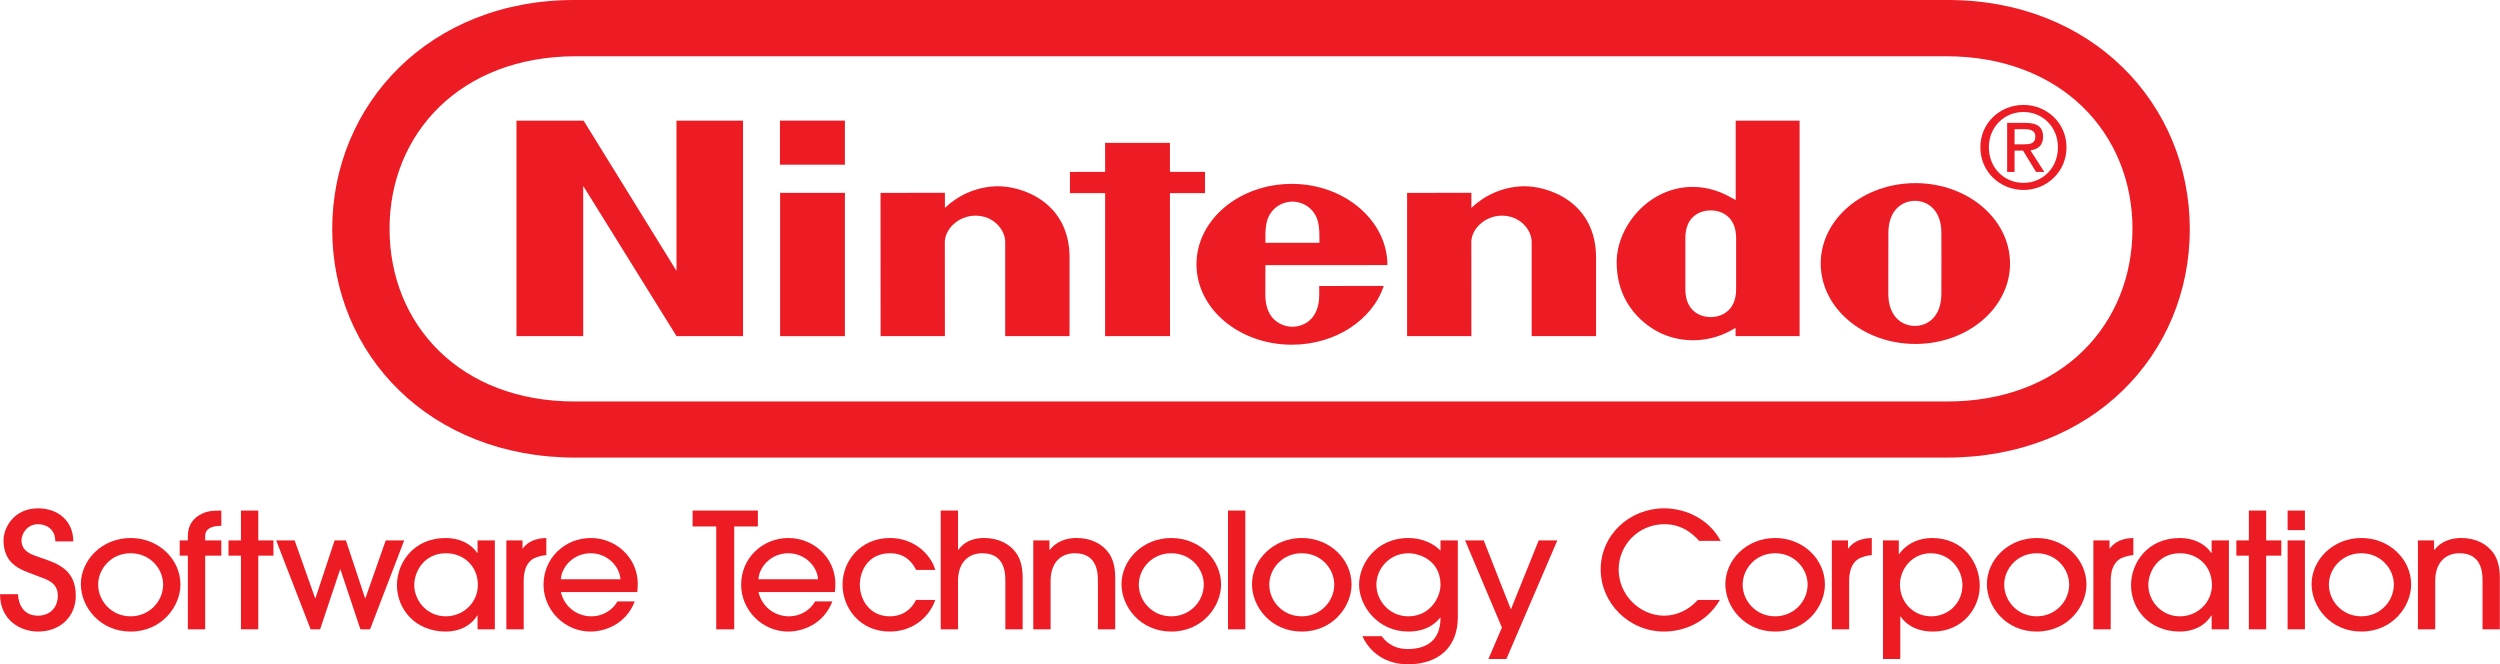 <?xml version="1.0" encoding="UTF-8" standalone="no"?>
<svg
   xmlns:dc="http://purl.org/dc/elements/1.1/"
   xmlns:cc="http://creativecommons.org/ns#"
   xmlns:rdf="http://www.w3.org/1999/02/22-rdf-syntax-ns#"
   xmlns:svg="http://www.w3.org/2000/svg"
   xmlns="http://www.w3.org/2000/svg"
   xmlns:sodipodi="http://sodipodi.sourceforge.net/DTD/sodipodi-0.dtd"
   xmlns:inkscape="http://www.inkscape.org/namespaces/inkscape"
   version="1.1"
   id="svg2"
   sodipodi:docname="Nintendo Software Technology (2004).svg"
   inkscape:version="1.0 (4035a4fb49, 2020-05-01)"
   x="0px"
   y="0px"
   width="1345.831"
   height="357.645"
   viewBox="0 0 1345.831 357.645"
   enable-background="new 0 0 1000 246.342"
   xml:space="preserve"
   inkscape:export-filename="C:\Users\Rafael\Desktop\Nintendo Software Technology (2004).png"
   inkscape:export-xdpi="138.3"
   inkscape:export-ydpi="138.3"><defs
   id="defs16" />
<sodipodi:namedview
   id="namedview17"
   inkscape:current-layer="text22"
   inkscape:window-y="-8"
   inkscape:window-x="-8"
   inkscape:window-height="961"
   inkscape:window-width="1280"
   inkscape:pageshadow="2"
   inkscape:pageopacity="0"
   inkscape:window-maximized="1"
   guidetolerance="10"
   inkscape:cy="198.6749"
   gridtolerance="10"
   inkscape:cx="687.20459"
   objecttolerance="10"
   inkscape:zoom="0.6961723"
   borderopacity="1"
   bordercolor="#666666"
   showgrid="false"
   pagecolor="#ffffff"
   inkscape:document-rotation="0"
   inkscape:pagecheckerboard="true">
	</sodipodi:namedview>
<path
   id="path452"
   fill="#ed1c24"
   d="M 309.533,6.0319901e-4 C 231.356,-0.212 178.842,56.014 178.842,123.376 c 0,67.397 52.409,122.931 130.799,122.967 h 738.42 c 78.39,-0.036 130.781,-55.57 130.781,-122.967 0,-67.362 -52.515,-123.588 -130.656,-123.375 z M 309.871,30.282 h 737.924 c 62.087,0.106 100.182,41.626 100.182,92.934 0,51.325 -37.846,93.131 -100.182,92.918 H 309.871 c -62.282,0.213 -100.164,-41.593 -100.164,-92.918 0,-51.307 38.077,-92.827 100.164,-92.934 z" />
<path
   id="path456"
   inkscape:connector-curvature="0"
   fill="#ed1c24"
   d="m 278.029,64.966 h 36.158 l 49.993,80.876 -0.019,-80.876 h 35.838 V 180.953 h -35.803 l -50.242,-80.877 v 80.877 h -35.926 z" />
<path
   id="path458"
   inkscape:connector-curvature="0"
   fill="#ed1c24"
   d="m 594.91,76.9 h 34.915 v 15.611 h 18.879 V 103.983 h -18.879 l 0.036,76.97 h -34.951 l 0.018,-76.97 h -18.949 V 92.546 l 18.949,-0.035 z" />
<path
   id="path460"
   inkscape:connector-curvature="0"
   fill="#ed1c24"
   d="m 419.962,103.823 h 34.88 v 77.147 h -34.88 z" />
<path
   id="path462"
   inkscape:connector-curvature="0"
   fill="#ed1c24"
   d="m 419.873,64.93 h 34.969 v 23.727 h -34.969 z" />
<path
   id="path464"
   inkscape:connector-curvature="0"
   fill="#ed1c24"
   d="m 1031.119,98.584 c -28.148,0 -50.97,19.358 -50.97,43.28 0,23.903 22.821,43.298 50.97,43.298 28.167,0 50.952,-19.395 50.952,-43.298 10e-4,-23.922 -22.785,-43.28 -50.952,-43.28 m 14.013,43.174 c 0,0 -0.035,11.65 -0.035,16.338 0,12.29 -7.246,17.352 -14.262,17.352 -6.997,0 -14.296,-5.062 -14.296,-17.352 0,-4.688 0.018,-16.641 0.018,-16.641 0,0 0.02,-11.383 0.02,-16.055 0,-12.253 7.335,-17.279 14.261,-17.279 6.962,0 14.261,5.026 14.261,17.279 0,4.672 -0.018,13.32 0.035,16.393 z" />
<path
   id="path466"
   inkscape:connector-curvature="0"
   fill="#ed1c24"
   d="m 934.613,142.006 v -13.799 c 0,-11.935 -8.24,-14.954 -13.656,-14.954 -5.56,0 -13.675,3.019 -13.675,14.954 v 13.729 13.728 c 0,11.952 8.115,15.024 13.675,15.024 5.416,0 13.656,-3.072 13.656,-15.024 z m -0.23,-77.04 h 34.4 V 180.935 h -34.471 c 0,0 -0.017,-3.747 -0.017,-4.439 -13.338,8.347 -28.397,8.347 -40.154,2.913 -3.144,-1.492 -23.833,-11.42 -23.833,-38.272 0,-20.352 19.18,-42.587 44.327,-40.367 8.276,0.728 14.154,3.747 19.749,6.909 z" />
<path
   id="path468"
   inkscape:connector-curvature="0"
   fill="#ed1c24"
   d="m 536.483,100.272 c 13.053,-0.373 39.479,8.151 39.301,38.68 -0.035,5.453 -0.017,41.983 -0.017,41.983 h -34.631 v -50.649 c 0,-6.731 -6.43,-14.19 -15.948,-14.19 -9.501,0 -16.552,7.459 -16.552,14.19 0,3.285 0.035,50.649 0.035,50.649 h -34.613 l -0.036,-77.111 34.648,-0.035 c 0,0 -0.035,6.198 0,8.116 6.679,-6.359 16.305,-11.314 27.813,-11.633" />
<path
   id="path470"
   inkscape:connector-curvature="0"
   fill="#ed1c24"
   d="m 819.888,100.272 c 13.035,-0.373 39.497,8.151 39.319,38.68 -0.035,5.453 0,41.983 0,41.983 h -34.666 v -50.649 c 0,-6.731 -6.43,-14.19 -15.948,-14.19 -9.502,0 -16.534,7.459 -16.534,14.19 0,3.285 0.035,50.649 0.035,50.649 h -34.613 v -77.111 l 34.613,-0.035 c 0,0 -0.035,6.198 0,8.116 6.66,-6.359 16.268,-11.314 27.794,-11.633" />
<path
   id="path472"
   inkscape:connector-curvature="0"
   fill="#ed1c24"
   d="m 710.17,153.958 c 0,0 0.017,0.355 0.017,4.688 0,14.102 -9.271,17.244 -14.421,17.244 -5.132,0 -14.598,-3.143 -14.598,-17.244 0,-4.227 0.035,-15.912 0.035,-15.912 0,0 65.692,0.035 65.692,-0.035 0,-23.905 -23.087,-43.707 -51.449,-43.707 -28.361,0 -51.343,19.358 -51.343,43.298 0,23.939 22.981,43.279 51.343,43.279 23.531,0 43.422,-13.426 49.478,-31.647 z m -28.966,-23.265 c -0.071,-6.748 0.071,-11.26 2.291,-15.113 2.717,-4.76 7.725,-7.015 12.271,-7.051 4.528,0.036 9.537,2.291 12.236,7.051 2.22,3.854 2.344,8.365 2.291,15.113 z" />
<path
   id="path474"
   inkscape:connector-curvature="0"
   fill="#ed1c24"
   d="m 1089.264,77.699 c 3.393,0 6.43,-0.213 6.43,-4.298 0,-3.268 -2.966,-3.854 -5.755,-3.854 h -5.434 v 8.152 z m -4.759,14.847 h -3.996 v -26.391 h 10.016 c 6.252,0 9.342,2.291 9.342,7.512 0,4.724 -2.966,6.767 -6.837,7.264 l 7.494,11.615 h -4.476 l -6.979,-11.455 h -4.563 v 11.455 z" />
<path
   id="path476"
   inkscape:connector-curvature="0"
   fill="#ed1c24"
   d="m 1089.318,98.442 c 10.371,0 18.541,-8.116 18.541,-19.145 0,-10.851 -8.17,-19.002 -18.541,-19.002 -10.46,0 -18.647,8.151 -18.647,19.002 -10e-4,11.029 8.187,19.145 18.647,19.145 m -23.23,-19.145 c 0,-13.142 10.638,-22.821 23.229,-22.821 12.484,0 23.141,9.679 23.141,22.821 0,13.249 -10.656,22.963 -23.141,22.963 -12.591,0 -23.229,-9.714 -23.229,-22.963" />
<g
   aria-label="Software Technology Corporation"
   id="text22"
   style="font-style:normal;font-variant:normal;font-weight:normal;font-stretch:normal;font-size:53.333px;line-height:1.25;font-family:'ITC Avant Garde Gothic';-inkscape-font-specification:'ITC Avant Garde Gothic';fill:#ed1c24;fill-opacity:1"
   transform="matrix(1.149,0,0,1.175,178.062,-45.117)"><path
     d="m -154.96,310.619 c 0,12.131 9.83,17.13 17.788,17.13 10.611,0 17.71,-6.984 17.71,-16.469 0,-13.087 -10.455,-15.219 -17.71,-17.792 -2.497,-0.882 -7.724,-2.279 -7.724,-7.499 0,-3.161 2.731,-7.426 7.724,-7.426 3.433,0 8.114,1.838 8.114,7.867 h 8.426 c 0,-9.19 -6.944,-15.145 -16.54,-15.145 -10.923,0 -16.15,8.455 -16.15,14.778 0,3.823 1.248,7.793 3.901,10.219 2.653,2.426 4.525,3.308 12.249,6.102 3.979,1.47 9.284,2.794 9.284,8.896 0,5.735 -3.979,9.19 -9.284,9.19 -8.504,0 -9.362,-8.014 -9.362,-9.852 z"
     id="path24"
     style="fill:#ed1c24;fill-opacity:1;stroke-width:1.42" /><path
     d="m -70.433,306.208 c 0,-11.616 -10.221,-21.321 -23.328,-21.321 -13.419,0 -23.328,10.072 -23.328,21.174 0,10.293 8.816,21.689 23.328,21.689 14.668,0 23.328,-11.616 23.328,-21.542 z m -8.114,0 c 0,7.72 -6.476,14.557 -15.214,14.557 -9.05,0 -15.214,-7.131 -15.214,-14.484 0,-7.279 6.085,-14.41 15.214,-14.41 9.128,0 15.214,7.132 15.214,14.337 z"
     id="path26"
     style="fill:#ed1c24;fill-opacity:1;stroke-width:1.42" /><path
     d="m -58.846,326.72 v -33.746 h 7.568 v -6.984 h -7.568 v -1.985 c 0,-2.867 2.185,-4.705 7.568,-4.705 v -6.984 c -4.759,0 -7.022,0.221 -10.533,2.206 -3.355,2.132 -5.149,5.146 -5.149,9.484 v 1.985 h -3.823 v 6.984 h 3.823 V 326.72 Z"
     id="path28"
     style="fill:#ed1c24;fill-opacity:1;stroke-width:1.42" /><path
     d="m -33.96,292.974 h 7.1 v -6.984 h -7.1 v -13.675 h -8.114 v 13.675 h -5.851 v 6.984 h 5.851 V 326.72 h 8.114 z"
     id="path30"
     style="fill:#ed1c24;fill-opacity:1;stroke-width:1.42" /><path
     d="m 34.412,285.99 h -8.66 l -9.518,26.467 H 16.077 L 7.105,285.99 H 1.8 l -8.972,26.467 h -0.156 l -9.596,-26.467 h -8.66 L -9.435,326.72 h 4.447 L 4.375,299.297 H 4.531 L 13.893,326.72 h 4.525 z"
     id="path32"
     style="fill:#ed1c24;fill-opacity:1;stroke-width:1.42" /><path
     d="m 76.882,326.72 v -40.73 h -8.114 v 5.735 h -0.156 c -3.121,-4.485 -8.66,-6.837 -14.668,-6.837 -15.526,0 -22.938,11.69 -22.938,21.615 0,10.734 8.348,21.247 22.938,21.247 5.851,0 11.547,-2.353 14.668,-7.352 h 0.156 V 326.72 Z m -7.958,-20.292 c 0,7.793 -6.554,14.337 -15.058,14.337 -8.582,0 -14.746,-6.984 -14.746,-14.337 0,-6.396 4.837,-14.557 14.824,-14.557 8.348,0 14.98,5.882 14.98,14.557 z"
     id="path34"
     style="fill:#ed1c24;fill-opacity:1;stroke-width:1.42" /><path
     d="m 90.386,326.72 v -22.277 c 0,-5.808 2.185,-8.896 4.759,-10.219 1.95,-0.956 4.603,-1.47 5.851,-1.47 v -7.867 c -2.028,0.073 -7.568,0.221 -11.001,4.779 h -0.156 v -3.676 H 82.272 V 326.72 Z"
     id="path36"
     style="fill:#ed1c24;fill-opacity:1;stroke-width:1.42" /><path
     d="m 143.606,309.663 c 0.078,-0.515 0.234,-2.573 0.234,-3.897 -0.078,-11.91 -10.299,-20.88 -22.001,-20.88 -12.171,0 -22.157,9.19 -22.157,21.395 0,11.543 9.752,21.468 22.001,21.468 6.71,0 16.618,-3.308 20.753,-13.822 h -8.114 c -1.95,3.529 -6.32,6.837 -12.327,6.837 -5.461,0 -12.171,-3.235 -14.199,-11.102 z m -35.811,-5.882 c 0.39,-5.955 6.164,-11.91 13.965,-11.91 7.802,0 13.575,5.955 13.965,11.91 z"
     id="path38"
     style="fill:#ed1c24;fill-opacity:1;stroke-width:1.42" /><path
     d="m 189.026,326.72 v -47.127 h 11.079 v -7.279 h -30.584 v 7.279 h 11.079 V 326.72 Z"
     id="path40"
     style="fill:#ed1c24;fill-opacity:1;stroke-width:1.42" /><path
     d="m 236.19,309.663 c 0.078,-0.515 0.234,-2.573 0.234,-3.897 -0.078,-11.91 -10.299,-20.88 -22.001,-20.88 -12.171,0 -22.157,9.19 -22.157,21.395 0,11.543 9.752,21.468 22.001,21.468 6.71,0 16.618,-3.308 20.753,-13.822 h -8.114 c -1.95,3.529 -6.32,6.837 -12.327,6.837 -5.461,0 -12.171,-3.235 -14.2,-11.102 z m -35.811,-5.882 c 0.39,-5.955 6.164,-11.91 13.965,-11.91 7.802,0 13.575,5.955 13.965,11.91 z"
     id="path42"
     style="fill:#ed1c24;fill-opacity:1;stroke-width:1.42" /><path
     d="m 283.231,299.517 c -1.638,-6.029 -8.972,-14.631 -21.221,-14.631 -13.653,0 -22.235,10.366 -22.235,21.395 0,10.513 7.958,21.468 22.157,21.468 9.596,0 18.022,-5.441 21.299,-14.484 h -9.05 c -2.028,4.191 -6.164,7.499 -12.249,7.499 -9.284,0 -14.043,-7.426 -14.043,-14.484 0,-6.176 3.745,-14.41 14.199,-14.41 7.724,0 10.845,5.073 12.171,7.646 z"
     id="path44"
     style="fill:#ed1c24;fill-opacity:1;stroke-width:1.42" /><path
     d="m 324.167,326.72 v -24.115 c -0.078,-4.558 -1.014,-7.793 -2.731,-10.44 -3.121,-4.558 -8.582,-7.279 -15.292,-7.279 -1.716,0 -8.192,0 -12.093,5.441 h -0.156 v -18.013 h -8.114 V 326.72 h 8.114 v -22.203 c 0,-8.161 4.603,-12.646 11.391,-12.646 10.767,0 10.767,9.558 10.767,12.719 V 326.72 Z"
     id="path46"
     style="fill:#ed1c24;fill-opacity:1;stroke-width:1.42" /><path
     d="m 367.532,326.72 v -24.115 c -0.078,-4.558 -1.014,-7.793 -2.731,-10.44 -3.121,-4.558 -8.582,-7.279 -15.292,-7.279 -1.716,0 -8.27,0 -12.639,5.441 h -0.156 v -4.338 h -7.568 V 326.72 h 8.114 v -22.203 c 0,-8.161 4.603,-12.646 11.391,-12.646 10.767,0 10.767,9.558 10.767,12.719 V 326.72 Z"
     id="path48"
     style="fill:#ed1c24;fill-opacity:1;stroke-width:1.42" /><path
     d="m 417.134,306.208 c 0,-11.616 -10.221,-21.321 -23.328,-21.321 -13.419,0 -23.328,10.072 -23.328,21.174 0,10.293 8.816,21.689 23.328,21.689 14.668,0 23.328,-11.616 23.328,-21.542 z m -8.114,0 c 0,7.72 -6.476,14.557 -15.214,14.557 -9.05,0 -15.214,-7.131 -15.214,-14.484 0,-7.279 6.085,-14.41 15.214,-14.41 9.128,0 15.214,7.132 15.214,14.337 z"
     id="path50"
     style="fill:#ed1c24;fill-opacity:1;stroke-width:1.42" /><path
     d="m 428.487,272.315 h -8.114 V 326.72 h 8.114 z"
     id="path52"
     style="fill:#ed1c24;fill-opacity:1;stroke-width:1.42" /><path
     d="m 478.264,306.208 c 0,-11.616 -10.221,-21.321 -23.328,-21.321 -13.419,0 -23.328,10.072 -23.328,21.174 0,10.293 8.816,21.689 23.328,21.689 14.668,0 23.328,-11.616 23.328,-21.542 z m -8.114,0 c 0,7.72 -6.476,14.557 -15.214,14.557 -9.05,0 -15.214,-7.131 -15.214,-14.484 0,-7.279 6.085,-14.41 15.214,-14.41 9.128,0 15.214,7.132 15.214,14.337 z"
     id="path54"
     style="fill:#ed1c24;fill-opacity:1;stroke-width:1.42" /><path
     d="m 528.052,285.99 h -8.114 v 4.705 c -2.887,-3.088 -8.504,-5.808 -14.902,-5.808 -15.682,0 -23.25,12.278 -23.25,21.321 0,9.925 8.816,21.542 23.094,21.542 9.128,0 13.419,-4.485 14.902,-6.396 h 0.156 c 0,10.587 -6.632,14.337 -15.214,14.41 -7.724,0 -11.079,-4.264 -12.327,-5.882 h -9.05 c 3.589,7.72 11.235,12.866 21.299,12.866 14.746,0 23.406,-8.161 23.406,-21.542 z m -8.114,20.439 c 0,5.22 -4.525,14.337 -15.136,14.337 -8.66,0 -14.902,-7.058 -14.902,-14.41 0,-7.72 6.398,-14.484 14.98,-14.484 4.993,0 15.058,3.088 15.058,14.557 z"
     id="path56"
     style="fill:#ed1c24;fill-opacity:1;stroke-width:1.42" /><path
     d="m 574.679,285.99 h -8.738 l -13.029,31.614 -12.717,-31.614 h -8.738 l 17.242,39.922 -6.32,14.41 h 8.426 z"
     id="path58"
     style="fill:#ed1c24;fill-opacity:1;stroke-width:1.42" /><path
     d="m 651.238,286.21 c -1.482,-2.426 -3.667,-6.102 -8.894,-9.631 -6.242,-4.264 -13.263,-5.293 -17.632,-5.293 -16.15,0 -29.725,12.131 -29.725,28.011 0,15.439 13.263,28.453 29.647,28.453 8.972,0 19.817,-3.823 26.214,-14.484 h -10.377 c -3.979,4.411 -9.674,7.205 -15.76,7.205 -11.313,0 -21.299,-9.411 -21.299,-21.1 0,-11.469 9.44,-20.806 21.455,-20.806 9.362,0 14.512,5.808 16.228,7.646 z"
     id="path60"
     style="fill:#ed1c24;fill-opacity:1;stroke-width:1.42" /><path
     d="m 700.048,306.208 c 0,-11.616 -10.221,-21.321 -23.328,-21.321 -13.419,0 -23.328,10.072 -23.328,21.174 0,10.293 8.816,21.689 23.328,21.689 14.668,0 23.328,-11.616 23.328,-21.542 z m -8.114,0 c 0,7.72 -6.476,14.557 -15.214,14.557 -9.05,0 -15.214,-7.131 -15.214,-14.484 0,-7.279 6.085,-14.41 15.214,-14.41 9.128,0 15.214,7.132 15.214,14.337 z"
     id="path62"
     style="fill:#ed1c24;fill-opacity:1;stroke-width:1.42" /><path
     d="m 711.401,326.72 v -22.277 c 0,-5.808 2.185,-8.896 4.759,-10.219 1.95,-0.956 4.603,-1.47 5.851,-1.47 v -7.867 c -2.029,0.073 -7.568,0.221 -11.001,4.779 h -0.156 v -3.676 h -7.568 V 326.72 Z"
     id="path64"
     style="fill:#ed1c24;fill-opacity:1;stroke-width:1.42" /><path
     d="m 727.255,340.321 h 8.114 v -19.483 h 0.156 c 1.638,2.573 6.164,6.911 15.214,6.911 13.653,0 21.845,-10.587 21.845,-20.88 0,-10.881 -7.724,-21.983 -22.392,-21.983 -5.539,0 -11.469,2.059 -15.37,7.352 h -0.156 v -6.249 h -7.412 z m 37.215,-33.893 c 0,8.602 -6.944,14.337 -14.59,14.337 -8.192,0 -14.668,-6.249 -14.668,-14.484 0,-7.499 5.929,-14.41 14.434,-14.41 8.816,0 14.824,7.279 14.824,14.557 z"
     id="path66"
     style="fill:#ed1c24;fill-opacity:1;stroke-width:1.42" /><path
     d="m 822.588,306.208 c 0,-11.616 -10.221,-21.321 -23.328,-21.321 -13.419,0 -23.328,10.072 -23.328,21.174 0,10.293 8.816,21.689 23.328,21.689 14.668,0 23.328,-11.616 23.328,-21.542 z m -8.114,0 c 0,7.72 -6.476,14.557 -15.214,14.557 -9.05,0 -15.214,-7.131 -15.214,-14.484 0,-7.279 6.085,-14.41 15.214,-14.41 9.128,0 15.214,7.132 15.214,14.337 z"
     id="path68"
     style="fill:#ed1c24;fill-opacity:1;stroke-width:1.42" /><path
     d="m 833.94,326.72 v -22.277 c 0,-5.808 2.185,-8.896 4.759,-10.219 1.95,-0.956 4.603,-1.47 5.851,-1.47 v -7.867 c -2.029,0.073 -7.568,0.221 -11.001,4.779 h -0.156 v -3.676 h -7.568 V 326.72 Z"
     id="path70"
     style="fill:#ed1c24;fill-opacity:1;stroke-width:1.42" /><path
     d="m 889.337,326.72 v -40.73 h -8.114 v 5.735 h -0.156 c -3.121,-4.485 -8.66,-6.837 -14.668,-6.837 -15.526,0 -22.938,11.69 -22.938,21.615 0,10.734 8.348,21.247 22.938,21.247 5.851,0 11.547,-2.353 14.668,-7.352 h 0.156 V 326.72 Z m -7.958,-20.292 c 0,7.793 -6.554,14.337 -15.058,14.337 -8.582,0 -14.746,-6.984 -14.746,-14.337 0,-6.396 4.837,-14.557 14.824,-14.557 8.348,0 14.98,5.882 14.98,14.557 z"
     id="path72"
     style="fill:#ed1c24;fill-opacity:1;stroke-width:1.42" /><path
     d="m 906.781,292.974 h 7.1 v -6.984 h -7.1 v -13.675 h -8.114 v 13.675 h -5.851 v 6.984 h 5.851 V 326.72 h 8.114 z"
     id="path74"
     style="fill:#ed1c24;fill-opacity:1;stroke-width:1.42" /><path
     d="m 924.937,285.99 h -8.114 V 326.72 h 8.114 z m 0,-13.675 h -8.114 v 8.97 h 8.114 z"
     id="path76"
     style="fill:#ed1c24;fill-opacity:1;stroke-width:1.42" /><path
     d="m 974.714,306.208 c 0,-11.616 -10.221,-21.321 -23.328,-21.321 -13.419,0 -23.328,10.072 -23.328,21.174 0,10.293 8.816,21.689 23.328,21.689 14.668,0 23.328,-11.616 23.328,-21.542 z m -8.114,0 c 0,7.72 -6.476,14.557 -15.214,14.557 -9.05,0 -15.214,-7.131 -15.214,-14.484 0,-7.279 6.085,-14.41 15.214,-14.41 9.128,0 15.214,7.132 15.214,14.337 z"
     id="path78"
     style="fill:#ed1c24;fill-opacity:1;stroke-width:1.42" /><path
     d="m 1016.26,326.72 v -24.115 c -0.078,-4.558 -1.014,-7.793 -2.731,-10.44 -3.121,-4.558 -8.582,-7.279 -15.292,-7.279 -1.716,0 -8.27,0 -12.639,5.441 h -0.156 v -4.338 h -7.568 V 326.72 h 8.114 v -22.203 c 0,-8.161 4.603,-12.646 11.391,-12.646 10.767,0 10.767,9.558 10.767,12.719 V 326.72 Z"
     id="path80"
     style="fill:#ed1c24;fill-opacity:1;stroke-width:1.42" /></g></svg>
